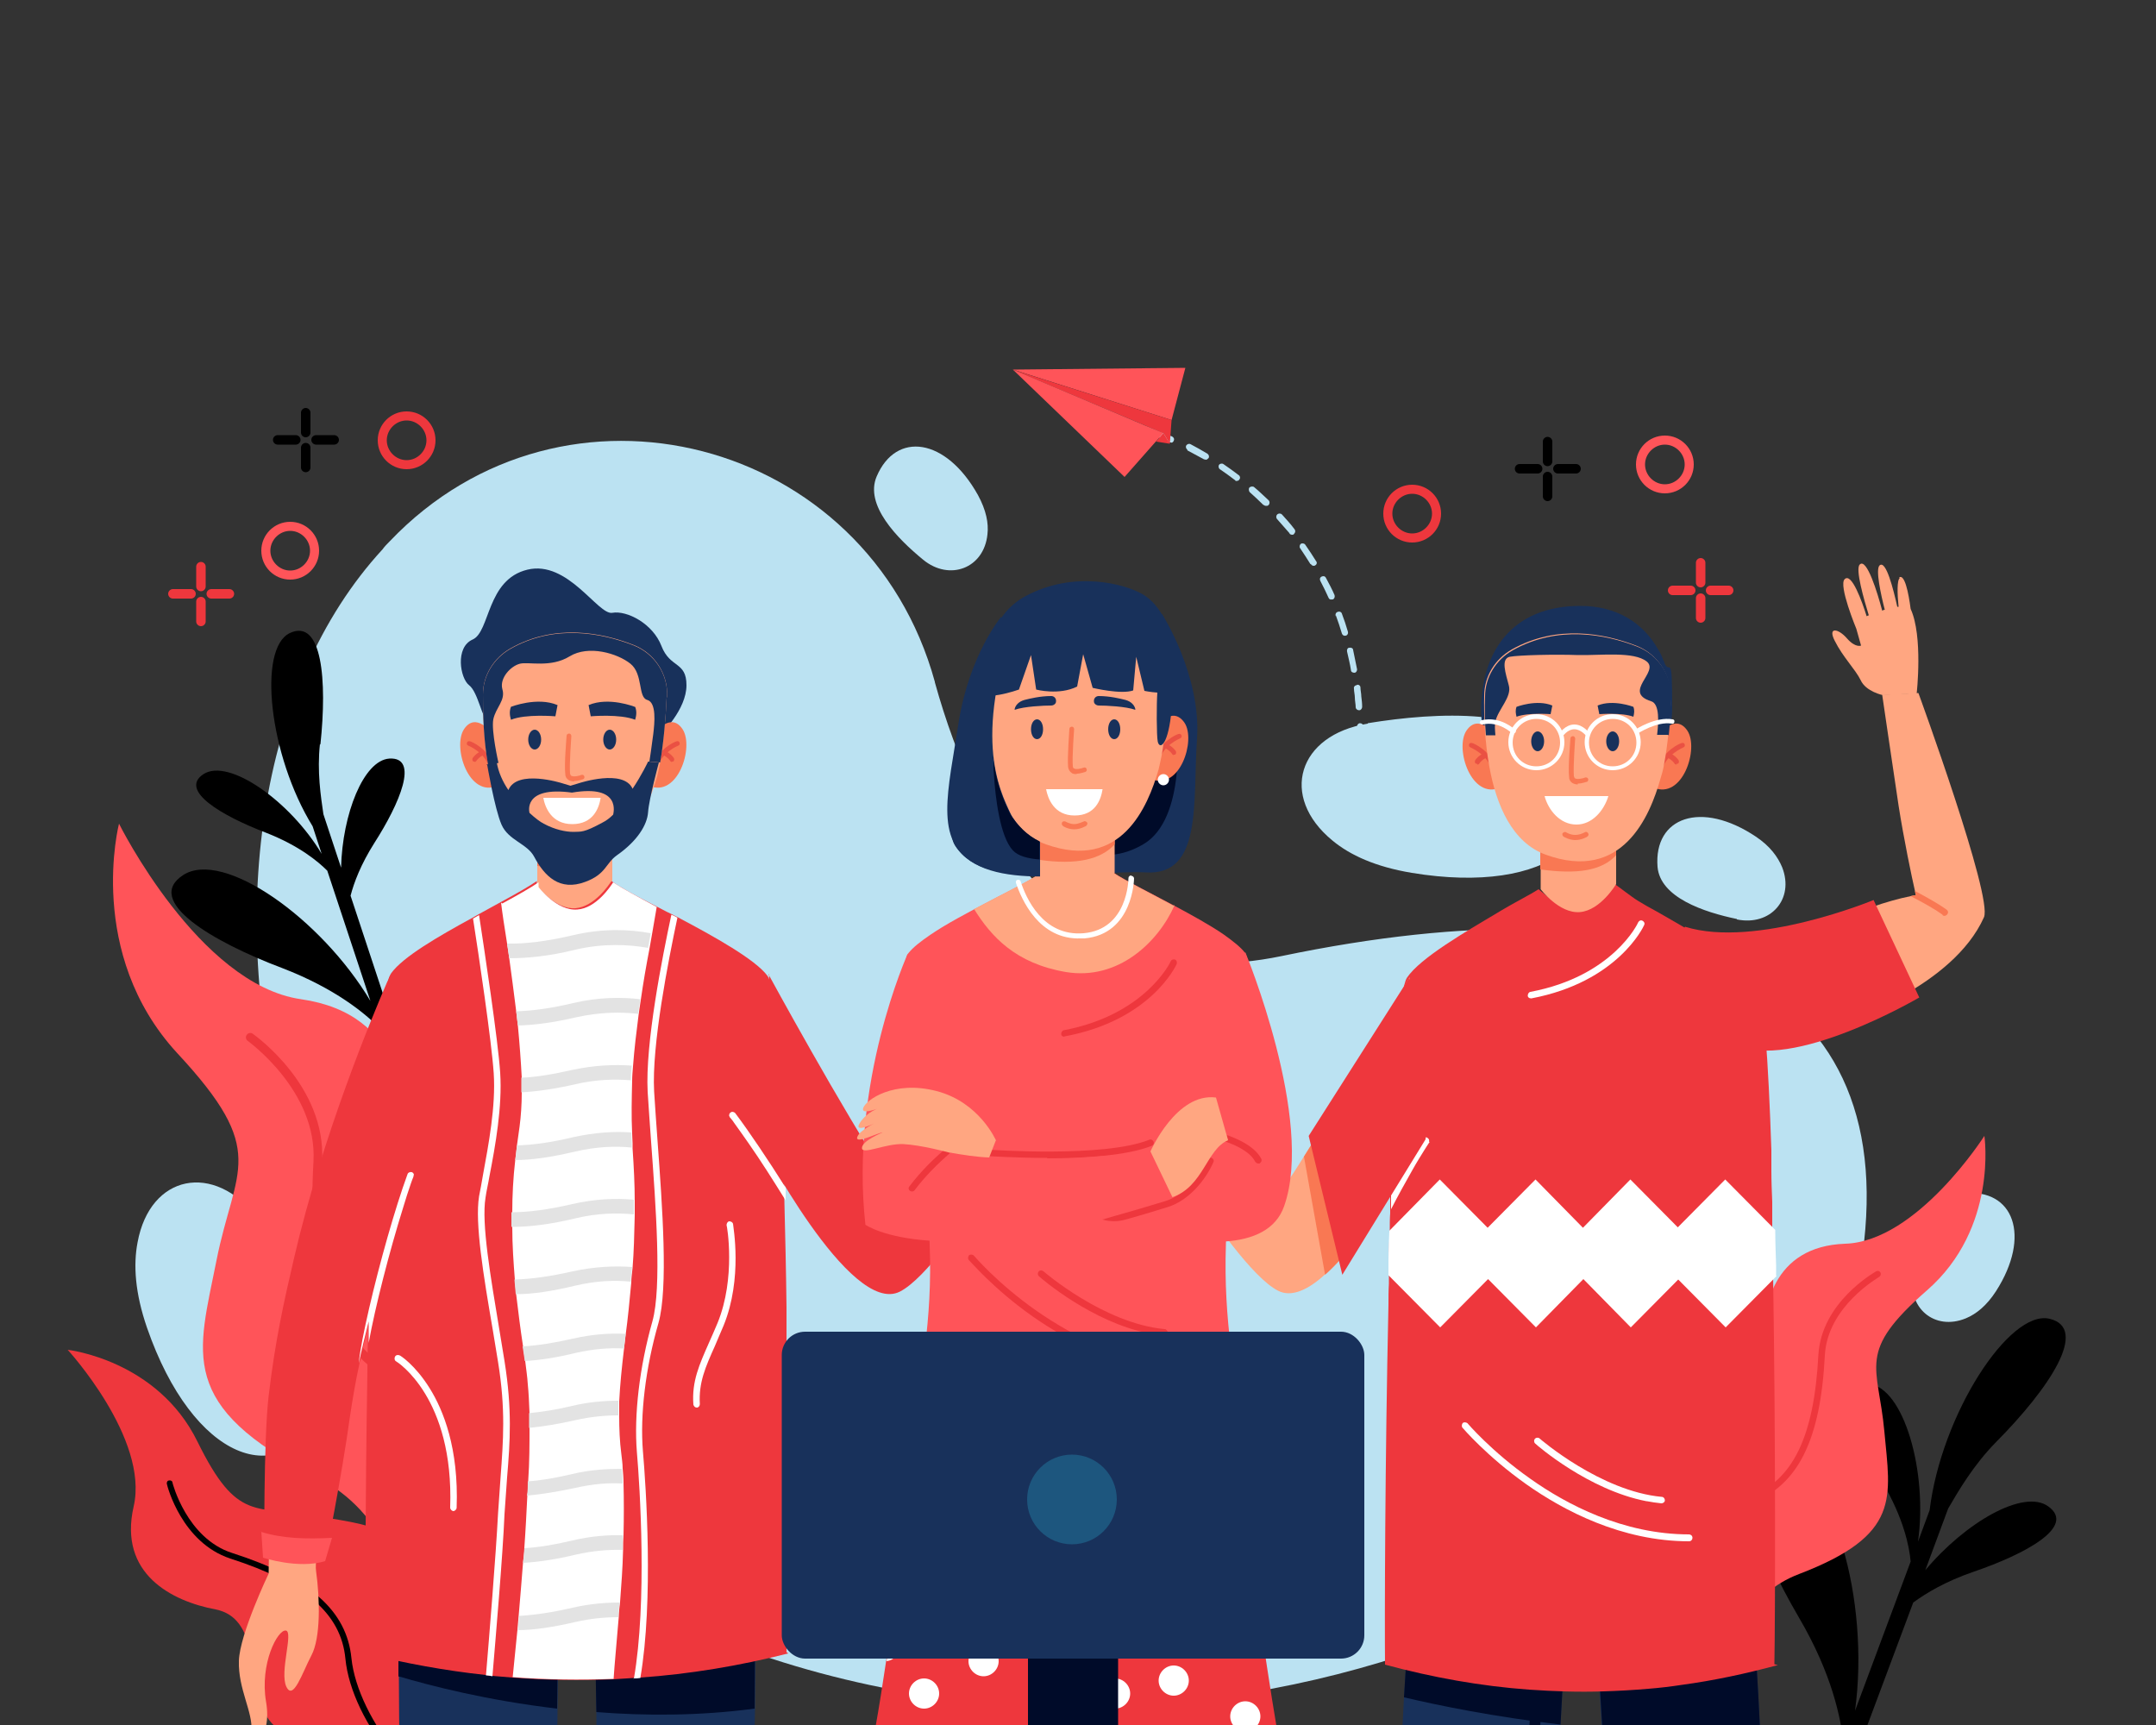 <?xml version="1.0" encoding="UTF-8"?>
<svg id="OBJECTS" xmlns="http://www.w3.org/2000/svg" version="1.1" viewBox="0 0 500 400">
  <rect x="0" y="0" width="500" height="400" fill="#333333" stroke="none"/>
  <defs>
    <style>
      .cls-1 {
        fill: #ffa681;
      }

      .cls-1, .cls-2, .cls-3, .cls-4, .cls-5, .cls-6, .cls-7, .cls-8, .cls-9, .cls-10, .cls-11, .cls-12, .cls-13 {
        stroke-width: 0px;
      }

      .cls-2 {
        fill: #fff;
      }

      .cls-3 {
        fill: #000b29;
      }

      .cls-4 {
        fill: #1d567e;
      }

      .cls-5 {
        fill: #ea5143;
      }

      .cls-6 {
        fill: #e3e3e3;
      }

      .cls-7 {
        fill: #ee373d;
      }

      .cls-8 {
        fill: #ff5459;
      }

      .cls-9 {
        fill: #fff;
      }

      .cls-10 {
        fill: #000000;
      }

      .cls-11 {
        fill: #f97853;
      }

      .cls-12 {
        fill: #18315b;
      }

      .cls-13 {
        fill: #bbe2f2;
      }
    </style>
  </defs>
  <g>
    <path class="cls-13" d="M216.8,158.1c-15.6-56.7-86-75-126.4-32.6-.6.6-1.2,1.2-1.7,1.9-57.9,62.9-30.5,217.9,90.2,257.2,120.7,39.3,246.3-32.5,253.4-96.6,7.1-64.1-48.7-84.3-135.1-66.3-48.8,10.1-70.6-28.2-80.4-63.5Z"/>
    <path class="cls-13" d="M317.2,167.8c-16.2,2.6-20.6,16.9-8.2,27.1,4.1,3.4,10,6.1,18.4,7.5,32,5.3,48.9-8.8,36.1-27.2-7.9-11.3-30.3-10.1-46.3-7.5Z"/>
    <path class="cls-13" d="M59.6,282.3c-10-12.9-24.8-10-27.7,5.8-1,5.2-.6,11.7,2.2,19.8,10.6,30.6,31.2,38.7,41.1,18.7,6.1-12.4-5.7-31.5-15.6-44.3Z"/>
    <path class="cls-13" d="M443.7,295.4c-1.5,7.8,4.9,13.3,12.2,10.3,2.4-1,4.8-2.9,7-6.3,8.2-12.8,4.1-23.8-7.4-22.7-7.1.7-10.4,10.9-11.8,18.6Z"/>
    <path class="cls-13" d="M402.8,213.2c7.8,1.6,13.4-4.7,10.5-12.1-1-2.4-2.8-4.9-6.1-7.1-12.7-8.5-23.7-4.5-22.8,7,.6,7.1,10.7,10.5,18.4,12.1Z"/>
    <path class="cls-13" d="M214.1,129.8c6.1,5,14.1,2,14.9-5.9.3-2.6-.3-5.6-2.2-9.1-7.4-13.3-19-14.9-23.5-4.3-2.8,6.6,4.7,14.3,10.8,19.3Z"/>
  </g>
  <g>
    <path class="cls-10" d="M462.9,334.4c12.3-12.4,21.7-26.4,12.4-28.6-9.3-2.2-25.1,22.2-27.8,44.4l-2.7,7.3c2.3-16.2-3.3-35.8-11.4-36.6-8.1-.8-3.2,12,3.2,22.9,4.9,8.3,6.2,14.9,6.5,18.3l-12.9,34.6c3.5-25.6-5.2-56.6-18.1-57.9-12.8-1.3-5,19,5.1,36.3,7.7,13.1,9.7,23.4,10.3,28.9l-2.6,6.9c1.1.6,2.3,1.3,3.4,1.9l15.4-41.2c3-2.2,7.5-4.9,13.9-7.1,12-4.1,24-10.5,17.4-15.2-5.7-4.1-19.2,3.7-28.5,14.8l5.3-14.3c2.4-4.1,5.8-10,11.1-15.4Z"/>
    <path class="cls-10" d="M74.3,172.7c1.6-15,.4-29.4-7.1-25.9-7.5,3.6-4.8,28.4,5.3,44.8l2.1,6.4c-7.2-12.1-21.5-22.3-27.4-18.5-5.8,3.8,4.3,9.7,14.5,13.6,7.7,3,12.1,6.7,14.2,8.8l10,30.2c-11.4-19.1-34.1-35.2-43.4-29.2-9.3,6,6.8,15.5,23,21.6,12.2,4.7,19.2,10.5,22.4,13.8l2,6c1.1-.2,2.2-.4,3.3-.6l-11.9-36c.8-3.1,2.4-7.3,5.5-12.2,5.9-9.2,10.5-20,3.5-19.6-6,.4-10.9,12.9-11.2,25.3l-4.1-12.4c-.6-4.1-1.5-9.9-.8-16.3Z"/>
    <g>
      <path class="cls-8" d="M379.7,375.6c.2.8.3,1.8.5,2.8h0c2.2,10.3,7.7,27.2,19.9,30.5,0,0-6.7-34.8,17.1-43.9,23.8-9.1,21.2-17.7,19.8-33.1s-6.6-18.3,9.9-32.7c16.5-14.4,13.3-35.8,13.3-35.8,0,0-15.6,24.5-32.3,25-16.7.6-19.6,14.8-18.9,25.4s-13.5,11.8-21.1,17.9-9.1,38.4-9.1,38.4c0,0,.2,2.1.8,5.3Z"/>
      <path class="cls-7" d="M379.7,375.6c.2.8.3,1.8.5,2.8,1.7-5.2,4.1-9.5,6.4-12.9,5.3-7.9,12.9-14.4,19.6-17,10.8-4.1,16-14.6,17-34.2.6-11.4,12.5-18.1,12.6-18.2.3-.2.5-.6.3-1-.2-.4-.6-.5-1-.3-.5.3-12.7,7.2-13.4,19.4-1,19-5.9,29.1-16.1,33-7.1,2.7-14.7,9.2-20.3,17.5-2,2.9-4.1,6.6-5.7,10.9Z"/>
    </g>
    <g>
      <path class="cls-7" d="M116.4,408.7h16.7c-9-1.5-31.4-11.1-33.4-30.4-2.5-24.4-11.2-24.1-25.9-26.7-14.7-2.6-18.7,1.6-28-17.3-9.3-19-30.1-21.3-30.1-21.3,0,0,18.9,20.6,15.3,36.3-3.6,15.7,8.9,22,19,23.9,10,2,7.6,15.5,11.5,24.1,1.7,4,8.9,8.1,16.1,11.3h38.8Z"/>
      <path class="cls-10" d="M80.1,384.6c.7,7.3,4.9,16,11.2,23.3.2.3.5.5.7.8h1.9c-.5-.6-1.1-1.1-1.5-1.7-6-6.9-10.2-15.6-10.9-22.5-1.1-11-9.6-18.6-27.7-24.4-10.5-3.4-13.8-16.2-13.8-16.3,0-.4-.5-.6-.8-.5-.4,0-.6.5-.5.8.1.6,3.5,13.6,14.7,17.3,17.4,5.6,25.7,12.8,26.7,23.2Z"/>
    </g>
    <g>
      <path class="cls-8" d="M125.4,363.4c-.4,1.2-.8,2.5-1.2,3.8h0c-4.8,14.4-14.5,38.6-32.5,41.5,0,0,14.3-49.6-18.3-66.2-32.5-16.6-27.5-28.5-23.2-50.2,4.3-21.7,12.3-25.1-9.1-48.1-21.3-23.1-13.5-53.2-13.5-53.2,0,0,18.5,37.3,42.2,40.7s25.7,24.1,23.1,39.1c-2.6,15,17.4,18.9,27.4,28.8,10,9.9,7.1,56.2,7.1,56.2,0,0-.6,3-2,7.5Z"/>
      <path class="cls-7" d="M125.4,363.4c-.4,1.2-.8,2.5-1.2,3.8-1.6-7.7-4.4-14.2-7.1-19.3-6.4-12.1-16.1-22.5-25.4-27.2-14.7-7.4-20.6-23.3-19-51.4.9-16.3-15.1-27.8-15.2-27.9-.5-.3-.6-1-.3-1.4.3-.5,1-.6,1.4-.3.7.5,17.1,12.2,16.1,29.7-1.5,27.2,4,42.5,17.9,49.5,9.8,4.9,19.6,15.4,26.3,28.1,2.4,4.5,4.8,10,6.5,16.5Z"/>
    </g>
  </g>
  <g>
    <g>
      <path class="cls-12" d="M138.3,397c0,3.8.1,7.7.2,11.7h36.4c0-4.3.1-8.5.2-12.4.1-10.6.1-19.3.1-24.7,0-3.8,0-6,0-6l-37.1-.4s0,3.2,0,8.4c0,5.8,0,14.2.2,23.4Z"/>
      <path class="cls-3" d="M138.1,373.6c0,5.8,0,14.2.2,23.4,11.4.9,23.9.9,36.7-.8.1-10.6.1-19.3.1-24.7l-37.1,2Z"/>
    </g>
    <g>
      <path class="cls-12" d="M92.5,388.7c0,5.9.1,12.7.2,20h36.4c0-4.3.2-8.5.2-12.5.1-8.7.2-16.5.2-22.1,0-5.5,0-8.9,0-8.9l-37.1.4s0,3.9,0,10.6c0,3.5,0,7.7,0,12.6Z"/>
      <path class="cls-3" d="M92.4,376.1c0,3.5,0,7.7,0,12.6,7.4,2.2,20.6,5.6,36.8,7.5.1-8.7.2-16.5.2-22.1l-37.1,2Z"/>
    </g>
    <g>
      <path class="cls-12" d="M153.4,170.1s5.8-5.6,5.8-11.2c0-5.6-3.8-3.9-5.8-9.1s-8-8.3-11.4-7.7c-3.3.6-10.3-12.3-19.7-10-9.5,2.3-8.6,14.4-12.7,16.2-4.1,1.8-2.9,9-.8,10.6,2.1,1.6,3.1,8.2,4.3,8.1,1.2-.1,40.3,3.1,40.3,3.1Z"/>
      <g>
        <path class="cls-11" d="M114,169.9s-3.7-4.9-6.4-.8c-2.7,4.1,1.1,16,7.8,13.1l-1.4-12.2Z"/>
        <path class="cls-5" d="M114,178.5c-.2,0-.5-.2-.5-.4-1-3.7-4.9-5.2-4.9-5.2-.3-.1-.4-.4-.3-.7.1-.3.4-.4.7-.3.2,0,4.4,1.7,5.6,6,0,.3,0,.6-.4.7,0,0-.1,0-.2,0Z"/>
        <path class="cls-5" d="M110.1,176.6c-.1,0-.2,0-.3,0-.3-.2-.3-.5-.2-.8,0,0,.7-1.1,2.1-1.7.3-.1.6,0,.7.3.1.3,0,.6-.3.7-1.1.5-1.6,1.3-1.6,1.3-.1.2-.3.3-.5.3Z"/>
      </g>
      <g>
        <path class="cls-11" d="M151.9,169.9s3.7-4.9,6.4-.8c2.7,4.1-1.1,16-7.8,13.1l1.4-12.2Z"/>
        <path class="cls-5" d="M151.9,178.5c.2,0,.5-.2.5-.4,1-3.7,4.9-5.2,4.9-5.2.3-.1.4-.4.3-.7-.1-.3-.4-.4-.7-.3-.2,0-4.4,1.7-5.6,6,0,.3,0,.6.4.7,0,0,.1,0,.2,0Z"/>
        <path class="cls-5" d="M155.8,176.6c.1,0,.2,0,.3,0,.3-.2.3-.5.2-.8,0,0-.7-1.1-2.1-1.7-.3-.1-.6,0-.7.3-.1.3,0,.6.3.7,1.1.5,1.6,1.3,1.6,1.3.1.2.3.3.5.3Z"/>
      </g>
      <path class="cls-1" d="M142,192.3v11.9s-3.5,6.1-8.3,6.5c-4.8.4-9.1-5.2-9.1-5.2v-12.3l17.4-.8Z"/>
      <path class="cls-11" d="M142,192.3v5.3c-3.2,3.6-8.9,4.5-17.4,3.2v-7.7l17.4-.8Z"/>
      <path class="cls-1" d="M154.6,161.8c-.2,4.6-.7,10.4-1.5,15-.2,1.2-.5,2.2-.7,3.2-2.5,8.8-8.8,23.8-26.3,17.5-7.7-2.8-11.3-11.4-12.9-20.2-1.1-6-1.2-12-1.2-16.3,0-4.4,2.5-8.4,6.3-10.6,10.3-5.9,21.3-3.7,28.5-.9,5,1.9,8.2,6.8,7.9,12.1Z"/>
      <path class="cls-12" d="M113,177.4s1.7,10.1,3.3,13.8c1.6,3.7,6,4.4,7.6,7.5,2.4,4.5,5.9,8,11.8,5.8,4.9-1.8,4.7-4.3,7.4-6.2,4.7-3.3,7-7,7.2-10,.2-3,2.5-11.5,2.5-11.5l-2.5-.2s-1.4,3-3.6,6.3c-2.1-4.7-12.4-1.3-12.4-1.3l-2,.6-2-.6s-10.4-3.3-12.4,1.6c-1.3-1.9-2.3-4.1-2.7-6.4l-2.4.5ZM132.6,183.8c11.7-2,9.6,4.9,9.6,5.1h0c-.8.8-1.6,1.4-2.4,1.8-4.6,2.5-5,2.1-6.8,2.2-1.8,0-4.3-.5-6.9-1.9-.8-.4-2-1.3-3.3-2.5,0,0-1.8-6.3,9.9-4.7Z"/>
      <path class="cls-12" d="M125.5,171.5c0,1.3-.7,2.3-1.5,2.3s-1.5-1-1.5-2.3.7-2.3,1.5-2.3,1.5,1,1.5,2.3Z"/>
      <path class="cls-12" d="M142.9,171.5c0,1.3-.7,2.3-1.5,2.3s-1.5-1-1.5-2.3.7-2.3,1.5-2.3,1.5,1,1.5,2.3Z"/>
      <path class="cls-12" d="M147.2,163.9s-6-2.4-10.7-.4l.5,2.6s6.8-.6,10.3.8c.3-1,.4-2,0-3Z"/>
      <path class="cls-12" d="M118.5,163.9s6.1-2.4,10.8-.4l-.5,2.6s-6.9-.6-10.3.8c-.3-1-.4-2,0-3Z"/>
      <path class="cls-11" d="M133.2,181.1c1,0,1.9-.4,2-.4.3-.1.4-.4.3-.7-.1-.3-.4-.4-.7-.3-.5.2-1.7.5-2.3.2-.1,0-.2-.2-.3-.5-.2-2,.3-8.6.3-8.7,0-.3-.2-.6-.5-.6-.3,0-.6.2-.6.5,0,.3-.6,6.8-.3,8.9,0,.8.5,1.2.8,1.4.4.2.8.3,1.2.3Z"/>
      <path class="cls-9" d="M126,185c.4,2.2,1.9,6.1,6.7,6.1s6.2-3.6,6.6-6.1h-13.3Z"/>
      <path class="cls-12" d="M154.6,161.8c-.2,4.6-.7,10.4-1.5,15l-2.5-.2s.6-3.9.9-6.4c.3-2.5.8-7.3-1.4-7.9-2.2-.6-.9-6-3.9-8.4-3-2.4-9.7-4.4-14.1-1.7-4.4,2.7-9.5,1.2-11.5,1.7-2.1.5-4.8,3.3-4.1,5.9.8,2.6-1.5,4.2-2.1,7-.5,2.7,1.2,10.1,1.2,10.1l-2.4.5c-1.1-6-1.2-12-1.2-16.3,0-4.4,2.5-8.4,6.3-10.6,10.3-5.9,21.3-3.7,28.5-.9,5,1.9,8.2,6.8,7.9,12.1Z"/>
    </g>
    <g>
      <path class="cls-7" d="M182.8,383.4c-11.4,2.9-22.9,4.8-34.3,5.6-.5,0-1,0-1.6.1-1.6.1-3.1.2-4.7.3-7.8.3-15.6.2-23.4-.4-1.6-.1-3.1-.3-4.7-.4-.5,0-1-.1-1.5-.2-9.3-1-18.6-2.7-27.9-5,0-8.6,0-35.7.5-65,0-3.5.1-7.1.2-10.7.8-38.7,2.4-78,5.3-82,2.7-3.8,11-8.6,18.9-12.9.5-.3.9-.5,1.4-.8,1.8-1,3.5-1.9,5.1-2.8,3.5-1.9,6.5-3.6,8.4-4.9v1.1s4.3,5.6,9,5.2c4.4-.4,7.7-5.4,8.3-6.3,2.1,1.5,5.8,3.5,10.1,5.7,1.2.6,2.4,1.3,3.7,1.9.5.2.9.5,1.4.7,8.7,4.6,18.2,9.9,21,13.7.2.3.4.8.6,1.4,1.7,5.7,2.7,24.5,3.3,47.2,0,0,0,.2,0,.2,0,.9,0,1.8,0,2.8,0,.1,0,.2,0,.4.2,8,.4,16.4.5,24.8,0,.7,0,1.3,0,2,0,.3,0,.7,0,1,0,1.7,0,3.3,0,5,0,1.2,0,2.4,0,3.7.3,30.5.2,59.3,0,68.3Z"/>
      <path class="cls-2" d="M182.1,278.2c-2.8-4.5-5.7-9.1-8.5-13.1,0,0,0,0,0,0-1.2-1.7-2.3-3.3-3.4-4.8,0,0,0,0,0,0-.3-.5-.7-.9-1-1.3,0,0,0-.2-.1-.2h0c0-.3,0-.6.3-.8.3-.3.8-.2,1.1.1,3.3,4.4,7.6,10.8,11.7,17.3,0,0,0,.2,0,.2,0,.9,0,1.8,0,2.8Z"/>
      <path class="cls-7" d="M178.2,225.9s17.2,31.6,27.8,47.6c0,0,6-5.5,13.8-12.8,8.4-8,20-21.3,20-21.3l6.4,7.6s-25.9,46.6-37.5,52.5c-11.6,5.9-33-35.6-33-35.6l2.7-37.9Z"/>
      <path class="cls-2" d="M105.2,350.4s0,0,0,0c-.4,0-.8-.4-.8-.8.9-25.5-12.3-33.8-12.5-33.9-.4-.2-.5-.7-.3-1.1.2-.4.7-.5,1.1-.3.1,0,3.6,2.2,7,7.7,3.1,5,6.7,13.8,6.2,27.6,0,.4-.4.8-.8.8Z"/>
      <path class="cls-2" d="M161.6,326.4c-.4,0-.7-.3-.8-.7-.4-5.4,1.4-9.3,3.6-14.3.7-1.5,1.3-3,2-4.6,4.3-10.5,2.2-22.6,2.1-22.7,0-.4.2-.8.6-.9.4,0,.8.2.9.6,0,.5,2.3,12.6-2.2,23.6-.7,1.7-1.4,3.2-2,4.7-2.2,4.9-3.8,8.5-3.5,13.5,0,.4-.3.8-.7.8,0,0,0,0,0,0Z"/>
      <g>
        <path class="cls-9" d="M116.2,209.3c.3,2.5.8,5.8,1.4,9.5.2,1.1.3,2.2.5,3.4.5,3.8,1.1,8,1.6,12.2.1,1.1.3,2.3.4,3.4.4,4.2.7,8.3.9,12.1,0,1.2,0,2.3,0,3.4,0,2.9-.2,5.6-.5,7.9-.2,1.5-.4,2.9-.6,4.3-.1,1.2-.3,2.3-.4,3.4-.5,4.3-.7,8.4-.7,12.2,0,1.2,0,2.3,0,3.4,0,4.3.3,8.4.6,12.2.1,1.1.2,2.3.3,3.4.5,4.2,1,8.2,1.6,12.1.2,1.1.3,2.3.5,3.4.2,1.8.5,3.6.6,5.4.2,1.9.3,4.2.4,6.7,0,1.1,0,2.2,0,3.4,0,3.7,0,7.9-.3,12.2,0,1.1,0,2.3-.2,3.4-.2,4-.4,8.1-.7,12.2,0,1.1-.2,2.3-.3,3.4-.3,4.2-.7,8.4-1,12.2-.1,1.2-.2,2.3-.3,3.4-.4,4.2-.8,8-1.1,11,7.8.6,15.6.7,23.4.4.2-3.2.7-8.3,1.2-14.4,0-1.1.2-2.3.3-3.4.3-3.9.6-8,.7-12.1,0-1.1,0-2.3.1-3.4.1-4.2.1-8.3,0-12.1,0-1.2-.1-2.3-.2-3.4,0-1.1-.2-2.3-.3-3.3-.4-3-.5-6-.5-8.8,0-1.1,0-2.3,0-3.4.2-4,.6-7.9,1.1-12.1.1-1.1.3-2.3.4-3.4.5-3.7.9-7.7,1.3-12.1,0-1.1.2-2.3.3-3.4.3-3.7.4-7.7.5-12.1,0-1.1,0-2.3,0-3.4,0-3.8-.2-7.8-.5-12.2,0-.4,0-.8,0-1.2,0-.8-.1-1.5-.1-2.3-.2-4-.1-8.1,0-12.1,0-1.1.1-2.3.2-3.4.3-4.1.8-8.1,1.3-12,.2-1.2.3-2.3.5-3.4.6-4.2,1.3-8.2,2-11.8.2-1.2.4-2.3.6-3.4.4-2.4.8-4.6,1.1-6.4-4.3-2.3-8-4.3-10.1-5.7-.6.9-3.9,6-8.3,6.3-4.8.4-9-5.2-9-5.2v-1.1c-1.9,1.3-4.9,3-8.4,4.9Z"/>
        <g>
          <path class="cls-6" d="M117.6,218.8c.2,1.1.3,2.2.5,3.4,4.3,0,9.4-.5,15.4-2,6.5-1.5,12.3-1.2,16.8-.4.2-1.2.4-2.3.6-3.4-4.9-.9-11.1-1.2-18.2.5-6,1.4-11,2-15.2,1.9Z"/>
          <path class="cls-6" d="M119.7,234.4c.1,1.1.3,2.3.4,3.4,3.9-.1,8.3-.7,13.5-1.9,5.4-1.2,10.3-1.3,14.4-.8.2-1.2.3-2.3.5-3.4-4.4-.5-9.7-.5-15.6.9-5,1.2-9.4,1.8-13.1,1.9Z"/>
          <path class="cls-6" d="M120.9,249.9c0,1.2,0,2.3,0,3.4,3.6-.2,7.8-.8,12.6-1.9,4.7-1.1,9.1-1.2,12.8-.9,0-1.1.1-2.3.2-3.4-4-.3-8.7-.1-13.8,1-4.5,1-8.4,1.7-11.9,1.8Z"/>
          <path class="cls-6" d="M119.4,269c4,0,8.6-.7,14.1-2,4.8-1.1,9.2-1.3,13-.9,0-.4,0-.8,0-1.2,0-.8-.1-1.5-.1-2.3-4-.3-8.5,0-13.5,1.1-5,1.2-9.3,1.8-13,1.9-.1,1.2-.3,2.3-.4,3.4Z"/>
          <path class="cls-6" d="M118.6,284.5c4.2,0,9.1-.6,14.9-2,5-1.2,9.6-1.3,13.5-.9,0-1.1,0-2.3,0-3.4-4.1-.4-9-.2-14.3,1-5.5,1.3-10.2,1.9-14.1,1.9,0,1.2,0,2.3,0,3.4Z"/>
          <path class="cls-6" d="M119.3,296.7c.1,1.1.2,2.3.3,3.4,4,0,8.5-.7,13.9-2,4.7-1.1,9-1.3,12.8-.9,0-1.1.2-2.3.3-3.4-4-.3-8.7-.1-13.8,1-5.2,1.2-9.7,1.8-13.5,1.9Z"/>
          <path class="cls-6" d="M121.2,312.2c.2,1.1.3,2.3.5,3.4,3.5-.2,7.4-.8,11.9-1.9,4-.9,7.7-1.2,11.1-1,.1-1.1.3-2.3.4-3.4-3.7-.2-7.8.1-12.2,1.1-4.4,1-8.2,1.6-11.6,1.8Z"/>
          <path class="cls-6" d="M122.7,327.7c0,1.1,0,2.2,0,3.4,3.2-.3,6.8-.9,10.8-1.8,3.5-.8,6.9-1.1,9.9-1.1,0-1.1,0-2.3,0-3.4-3.3,0-6.9.3-10.7,1.2-3.7.9-7.1,1.4-10.1,1.7Z"/>
          <path class="cls-6" d="M122.3,346.8c3.3-.3,7-.9,11.2-1.8,4-.9,7.6-1.2,10.9-1,0-1.2-.1-2.3-.2-3.4-3.5,0-7.3.2-11.5,1.2-3.8.9-7.2,1.5-10.3,1.7,0,1.1,0,2.3-.2,3.4Z"/>
          <path class="cls-6" d="M121.3,362.4c3.6-.2,7.6-.8,12.2-1.9,3.9-.9,7.6-1.2,10.9-1.1,0-1.1,0-2.3.1-3.4-3.5-.1-7.5.2-11.7,1.2-4.2,1-7.9,1.6-11.2,1.8,0,1.1-.2,2.3-.3,3.4Z"/>
          <path class="cls-6" d="M120,378c3.9,0,8.3-.7,13.5-1.9,3.5-.8,6.8-1.1,9.9-1.1,0-1.1.2-2.3.3-3.4-3.3,0-7,.3-10.9,1.2-4.7,1.1-8.9,1.7-12.4,1.9-.1,1.2-.2,2.3-.3,3.4Z"/>
        </g>
      </g>
      <g>
        <path class="cls-2" d="M146.9,389.2c.5,0,1,0,1.6-.1,3.1-18,1.3-44.5.6-52.6-.7-8.4.6-19.3,3.6-29.7,2.3-8.1.9-27-.2-42.1-.3-4.2-.6-8.3-.8-11.6-.6-10.7,3.3-30.4,5.4-40.3-.5-.3-.9-.5-1.4-.7-2.1,9.8-6.1,29.9-5.5,41.1.2,3.3.5,7.3.8,11.6,1.1,15,2.5,33.7.3,41.6-3,10.6-4.3,21.7-3.6,30.3.7,8.1,2.4,34.8-.7,52.6Z"/>
        <path class="cls-2" d="M115.5,315.8c1.8,11.1,1.2,18.3.6,26.6-.2,2.7-.4,5.5-.6,8.6-.5,9.7-2.1,29.1-2.8,37.5.5,0,1,.1,1.5.2.7-8.4,2.4-27.9,2.8-37.6.2-3.1.4-5.8.6-8.5.7-8.4,1.2-15.7-.6-27-.4-2.4-.8-4.9-1.2-7.3-2-12.1-4.2-24.6-3.2-30.6.2-1.5.6-3.1.9-4.9,1.4-7.2,3-16.2,2.5-24-.5-7.7-3.7-28.7-4.9-36.6-.5.3-.9.5-1.4.8,1.3,8.3,4.3,28.4,4.8,35.9.5,7.6-1.2,16.5-2.5,23.6-.3,1.8-.6,3.4-.9,4.9-1,6.2,1,18.3,3.2,31.1.4,2.4.8,4.9,1.2,7.3Z"/>
      </g>
    </g>
    <g>
      <path class="cls-1" d="M85.7,238.6s-15.4,51.5-19.3,69.8c-3.8,18.3-4.1,56.5-4.1,56.5,0,0-6.7,14-6.9,20.2-.2,6.6,3.3,11.9,2.9,16.3-.4,4.3,4.9,2,3.4-6.8s2.7-16.8,4.6-16.5c1.8.3-1.5,9.6.1,13,1.6,3.4,3.7-3.2,5.8-7.2,2.2-4.1,2-13.1,1.1-19.6-1-6.4,10.7-45.5,10.7-56.8l14.8-49.9s-4.9-20.8-13.1-19Z"/>
      <path class="cls-7" d="M100.7,256.4c-.5,3.3-2.4,9-4.7,16.1h0c-.2.6-.4,1.2-.6,1.8,0,0,0,0,0,0-.6,1.8-1.2,3.6-1.8,5.6,0,0,0,0,0,0-2.6,7.9-5.5,17-7.9,26.4-.8,3.2-1.6,6.4-2.3,9.7-.9,4.1-1.6,8.2-2.2,12.2-2,14.5-5.7,32.8-5.7,32.8-5.5,2.3-14.2-.7-14.2-.7,0,0-.2-26.4,1-36.6,1.5-12.7,3.5-21.7,5.9-32,6.6-28.5,18.3-56.4,21.5-63.8.3-.6.5-1,.6-1.4h2.8c5.4,3.4,9.3,20.9,7.9,29.8Z"/>
      <path class="cls-8" d="M60.6,355.1l.4,6.1s8.2,2.7,14.4.8l1.6-5.4c-5.9.3-11.4.2-16.5-1.4Z"/>
      <path class="cls-2" d="M95.9,272.5h0c0,0,0,.2,0,.3-.2.5-.4,1-.6,1.6,0,0,0,0,0,0-.6,1.7-1.2,3.6-1.8,5.6,0,0,0,0,0,0-3.2,10.2-6.5,23.1-8,31.4,0-1.7,0-3.3,0-5-.8,3.2-1.6,6.4-2.3,9.7.3-3,1.2-7.5,2.4-12.7,2.4-10.4,6-23.2,8.9-31.1.1-.4.6-.6,1-.5.3.1.5.4.5.7Z"/>
    </g>
  </g>
  <g>
    <g>
      <path class="cls-12" d="M372.1,408.7h36.5c-.1-2.5-.2-5-.4-7.2-.6-12.5-1.2-21-1.2-21l-29.7,1.3h-2.5c0,.1-4.4.3-4.4.3,0,0,.4,7.6,1.1,18.7.1,2.5.3,5.1.5,7.9Z"/>
      <path class="cls-3" d="M374.9,381.9l-4.4.2s.4,7.6,1.1,18.7c11.4.9,23.8,1.3,36.6.6-.6-12.5-1.2-21-1.2-21l-29.7,1.3h-2.5Z"/>
      <path class="cls-3" d="M378.9,408.7c-.7-11.6-1.2-21.4-1.5-26.9h-2.5c.3,5.6.8,15.4,1.5,26.9h2.5Z"/>
    </g>
    <g>
      <path class="cls-12" d="M361.4,408.7c.2-3.1.4-6.1.5-8.8.6-10.6,1-17.8,1-17.8l-4.7-.2h-2.5c0-.1-29.3-1.4-29.3-1.4,0,0-.3,5.1-.8,13.1-.2,4.3-.5,9.4-.8,15.1h36.5Z"/>
      <path class="cls-3" d="M325.7,393.6c8,1.9,20.8,4.5,36.2,6.3.6-10.6,1-17.8,1-17.8l-4.7-.2h-2.5c0-.1-29.3-1.4-29.3-1.4,0,0-.3,5.1-.8,13.1Z"/>
      <path class="cls-3" d="M356.7,408.7c.7-11.5,1.2-21.4,1.5-26.8h-2.5c-.3,5.4-.8,15.2-1.5,26.8h2.5Z"/>
    </g>
    <g>
      <path class="cls-7" d="M412.3,386.1c-7.4,2-14.9,3.6-22.3,4.6-2.6.4-5.2.7-7.7.9-3.5.3-7,.5-10.4.6-5.8.2-11.5,0-17.3-.4-11.1-.8-22.3-2.8-33.4-5.8-.1-10.4,0-47.6.8-83.5,0-1.6,0-3.2.1-4.8,0-.3,0-.7,0-1,0-.4,0-.7,0-1.1,0-1.1,0-2.3,0-3.4,0-2.3.1-4.6.2-6.9,0-1.4,0-2.7.1-4,0-.3,0-.6,0-.8,0-.9,0-1.8,0-2.6h0c0-.3,0-.5,0-.8,0-.8,0-1.6,0-2.4,0-.7,0-1.3,0-2,.9-24.2,2.1-43.3,3.9-46,3.1-4.6,13.5-10.6,21.9-15.6,3-1.8,6.6-3.6,8.6-4.9,3,2.4,5.1,4.6,9.5,4.4,4.9-.2,6.2-3.1,8-5.7,1.1.7,4.1,3.1,5.6,4,1.3.8,2.7,1.6,4.2,2.4,2.3,1.3,4.7,2.7,7.1,4.1,3.5,2.1,7,4.2,9.9,6.3,2.9,2.1,5.2,4,6.3,5.7,1.6,2.5,2.7,18.4,3.4,39.3,0,.7,0,1.5,0,2.2,0,0,0,.2,0,.3,0,.8,0,1.5,0,2.3,0,2.4.1,4.8.2,7.2,0,.5,0,1,0,1.6,0,.4,0,.8,0,1.2,0,1,0,2,0,3,0,.2,0,.4,0,.6,0,2.7.1,5.4.2,8.2,0,.8,0,1.6,0,2.4.6,37.7.5,79.1.3,90.2Z"/>
      <path class="cls-2" d="M412,295.9l-11.8,11.9-11-11.1-11,11.1-11-11.2-11,11.2-11.1-11.2-11.1,11.2-12-12.1c0-1.1,0-2.3,0-3.4,0-2.3.1-4.6.2-6.9l11.7-11.9,11.1,11.2,11.1-11.2,11,11.2,11-11.2,11,11.1,11-11.1,11.6,11.7c0,2.7.1,5.4.2,8.2,0,.8,0,1.6,0,2.4Z"/>
      <path class="cls-2" d="M391.7,357.4h0c-15.7,0-29.2-7.2-37.7-13.2-9.2-6.5-14.8-13.1-14.8-13.1-.3-.3-.2-.8,0-1.1.3-.3.8-.2,1.1,0,0,0,5.5,6.5,14.6,12.9,8.3,5.9,21.5,12.9,36.8,12.9.4,0,.8.3.8.8,0,.4-.3.8-.8.8Z"/>
      <path class="cls-2" d="M381.8,348.1c-13.4-2.6-25.3-12.9-25.8-13.4-.3-.3-.3-.8,0-1.1.3-.3.8-.3,1.1,0,.1.1,14.1,12.2,28.3,13.5.4,0,.7.4.7.8,0,.4-.4.7-.8.7-1.1-.1-2.3-.3-3.4-.5Z"/>
      <path class="cls-2" d="M355,231.5c-.4,0-.7-.3-.7-.6,0-.4.2-.8.6-.9,19.2-3.6,25-16,25-16.1.2-.4.6-.6,1-.4.4.2.6.6.4,1-.2.5-6.2,13.2-26.1,17,0,0,0,0-.1,0Z"/>
      <path class="cls-2" d="M331.5,264.8h0c0,0,0,.2-.1.2-.3.5-.6.9-.9,1.4,0,0,0,0,0,0-1,1.6-2,3.2-3,5,0,0,0,0,0,0-1.6,2.8-3.3,5.9-4.9,9,0-.9,0-1.8,0-2.6h0c0-.3,0-.5,0-.8,2.6-4.9,5.3-9.5,7.5-12.9.2-.4.7-.5,1-.2.3.2.4.5.3.8Z"/>
    </g>
    <g>
      <path class="cls-1" d="M428.3,236.7s24.6-7.9,31.8-24c2.1-4.7-15.2-52-15.2-52l-8.4.4s2.4,16.4,3.8,25.7c1.2,7.7,3.1,16.8,3.8,19.8.1.7.2,1,.2,1-.4,0-.8.1-1.2.2-11.5,2.3-26.1,9.8-26.1,9.8l11.3,19Z"/>
      <path class="cls-11" d="M450.5,212.2c.3.3.8.2,1.1-.2.3-.4.2-.8-.2-1.1-1.8-1.3-4.5-2.8-7.3-4.3.1.7.2,1,.2,1-.4,0-.8.1-1.2.2,2.9,1.5,5.6,3,7.4,4.3Z"/>
      <path class="cls-7" d="M390.7,215s-7.4,17.4,11.5,27.1c13.1,6.7,42.9-10.8,42.9-10.8l-10.6-22.6s-27.3,11.3-43.7,6.2Z"/>
      <path class="cls-1" d="M440.6,134c-.7.5-.6,3.7-.3,6.7-.1,0-.2,0-.3,0-.9-4-2.6-10.9-4.1-9.6-1,.9.3,6.8,1.2,10.3-.2,0-.4.1-.6.2-1.1-4.2-3.6-12.3-5.2-10.7-1.1,1,1,8.2,2.1,11.8-.2,0-.3.1-.5.2-1.1-3.5-3.5-10.2-5.1-8.6-1.5,1.4,2.7,11.5,2.7,11.5h0l1.1,3.9s-1.3.6-3.3-1.7c-2-2.3-4.5-2.7-2.8.6,1.9,3.8,4.7,6.5,6,9.1,1.2,2.7,5.2,3.5,5.2,3.5l7.8-.4s1.5-13.3-1.4-19.6h0c-.5-3.8-1.4-8.2-2.7-7.3Z"/>
    </g>
    <g>
      <path class="cls-12" d="M343.5,164.6c0,13.4,8.2,22.6,21.6,22.6s22.7-9.9,22.7-23.3-.6-7.1-1.8-10.2c0-.2-.1-.4-.2-.5-.1-.3-.3-.7-.4-1-.2-.5-.5-1-.8-1.5-3.5-6.3-9.7-10.2-18.1-10.2-16,0-23,10.8-23,24.2Z"/>
      <g>
        <path class="cls-11" d="M346.6,170.3s-3.7-5-6.5-.9c-2.8,4.1,1.1,16.2,7.9,13.2l-1.4-12.4Z"/>
        <path class="cls-5" d="M346.5,179c-.2,0-.5-.2-.5-.4-1-3.7-4.9-5.2-5-5.3-.3-.1-.4-.4-.3-.7.1-.3.4-.4.7-.3.2,0,4.4,1.7,5.6,6,0,.3,0,.6-.4.7,0,0-.1,0-.2,0Z"/>
        <path class="cls-5" d="M342.6,177.1c-.1,0-.2,0-.3,0-.3-.2-.3-.5-.2-.8,0,0,.7-1.1,2.1-1.7.3-.1.6,0,.8.3.1.3,0,.6-.3.8-1.1.5-1.6,1.3-1.6,1.3-.1.2-.3.3-.5.3Z"/>
      </g>
      <g>
        <path class="cls-11" d="M384.8,170.3s3.7-5,6.5-.9c2.8,4.1-1.1,16.2-7.9,13.2l1.4-12.4Z"/>
        <path class="cls-5" d="M384.9,179c.2,0,.5-.2.5-.4,1-3.7,4.9-5.2,5-5.3.3-.1.4-.4.3-.7-.1-.3-.4-.4-.7-.3-.2,0-4.4,1.7-5.6,6,0,.3,0,.6.4.7,0,0,.1,0,.2,0Z"/>
        <path class="cls-5" d="M388.8,177.1c.1,0,.2,0,.3,0,.3-.2.3-.5.2-.8,0,0-.7-1.1-2.1-1.7-.3-.1-.6,0-.8.3-.1.3,0,.6.3.8,1.1.5,1.6,1.3,1.6,1.3.1.2.3.3.5.3Z"/>
      </g>
      <path class="cls-1" d="M374.8,193v12s-3.6,6.1-8.4,6.5c-4.8.4-9.1-5.3-9.1-5.3v-12.4l17.6-.8Z"/>
      <path class="cls-11" d="M374.8,193v5.3c-3.3,3.6-9,4.5-17.6,3.3v-7.7l17.6-.8Z"/>
      <path class="cls-1" d="M387.5,162.1c-.2,4.7-.7,10.5-1.6,15.2-.2,1.2-.5,2.3-.8,3.2-2.5,8.9-8.9,24.1-26.6,17.7-7.8-2.8-11.5-11.5-13.1-20.4-1.1-6-1.3-12.1-1.2-16.5,0-4.4,2.5-8.5,6.4-10.7,10.5-5.9,21.5-3.7,28.8-.9,5,1.9,8.3,6.9,8,12.3Z"/>
      <path class="cls-12" d="M358.1,171.9c0,1.3-.7,2.3-1.5,2.3s-1.5-1-1.5-2.3.7-2.3,1.5-2.3,1.5,1,1.5,2.3Z"/>
      <path class="cls-12" d="M375.5,171.9c0,1.3-.7,2.3-1.5,2.3s-1.5-1-1.5-2.3.7-2.3,1.5-2.3,1.5,1,1.5,2.3Z"/>
      <path class="cls-12" d="M378.8,163.9s-4.7-1.8-8.3-.3l.4,2s5.3-.4,7.9.6c.2-.8.3-1.5,0-2.3Z"/>
      <path class="cls-12" d="M351.7,163.9s4.7-1.8,8.3-.3l-.4,2s-5.3-.4-7.9.6c-.2-.8-.3-1.5,0-2.3Z"/>
      <path class="cls-11" d="M365.9,181.7c1,0,1.9-.4,2.1-.4.3-.1.4-.5.3-.7-.1-.3-.5-.4-.7-.3-.5.2-1.8.5-2.3.2-.1,0-.2-.2-.3-.5-.2-2,.3-8.7.3-8.7,0-.3-.2-.6-.5-.6-.3,0-.6.2-.6.5,0,.3-.6,6.9-.3,9,0,.8.5,1.2.8,1.4.4.2.8.3,1.2.3Z"/>
      <path class="cls-9" d="M358.2,184.6c.9,3.3,3.6,6.6,7.4,6.6,3.7,0,6.4-3.3,7.4-6.6h-14.7Z"/>
      <path class="cls-11" d="M365.3,194.8c1.5,0,2.7-.7,2.8-.8.3-.2.4-.5.2-.8-.2-.3-.5-.4-.8-.2,0,0-1,.6-2.2.6s-2.1-.6-2.1-.6c-.3-.2-.6,0-.8.2-.2.3,0,.6.2.8,0,0,1.3.8,2.7.8Z"/>
      <path class="cls-12" d="M386.9,170.4h-2.6c.3-2.6.7-7.2-1.4-7.8-6.7-2.1,2-6.8-1-9.2-3-2.4-10.6-1.4-15.9-1.5-5.3-.2-13.8,0-15.9.4-2.1.5-.9,3.9-.2,6.6.8,2.7-2.5,5.6-3.1,8.4-.2.8-.1,2,0,3.2h-2.2c-.3-3.4-.3-6.5-.2-9,0-4.4,2.5-8.5,6.4-10.7,10.5-5.9,21.5-3.7,28.8-.9,5,1.9,8.3,6.9,8,12.3-.1,2.6-.3,5.5-.6,8.4Z"/>
      <g>
        <path class="cls-9" d="M356.3,178.6c-3.6,0-6.5-2.9-6.5-6.5s2.9-6.5,6.5-6.5,6.5,2.9,6.5,6.5-2.9,6.5-6.5,6.5ZM356.3,166.7c-3,0-5.5,2.4-5.5,5.5s2.4,5.5,5.5,5.5,5.5-2.4,5.5-5.5-2.4-5.5-5.5-5.5Z"/>
        <path class="cls-9" d="M374,178.6c-3.6,0-6.5-2.9-6.5-6.5s2.9-6.5,6.5-6.5,6.5,2.9,6.5,6.5-2.9,6.5-6.5,6.5ZM374,166.7c-3,0-5.5,2.4-5.5,5.5s2.4,5.5,5.5,5.5,5.5-2.4,5.5-5.5-2.4-5.5-5.5-5.5Z"/>
        <path class="cls-9" d="M351,170.1c-.1,0-.3,0-.4-.1h0s-3-2.9-6.8-2c-.3,0-.5-.1-.6-.4,0-.3.1-.5.4-.6,4.4-1,7.6,2.1,7.8,2.2.2.2.2.5,0,.7,0,0-.2.1-.4.1Z"/>
        <path class="cls-9" d="M379.5,170.1c-.2,0-.3,0-.4-.2-.2-.2,0-.5.1-.7.2-.1,4.8-3.1,8.7-2.4.3,0,.5.3.4.6,0,.3-.3.5-.6.4-3.5-.6-7.9,2.3-7.9,2.3,0,0-.2,0-.3,0Z"/>
        <path class="cls-9" d="M367.9,170.7s-1.2-1.6-2.8-1.6-2.6,1.6-2.7,1.6l-.8-.6c0,0,1.4-2.1,3.5-2.1s3.5,2,3.6,2.1l-.8.6Z"/>
      </g>
    </g>
    <g>
      <path class="cls-1" d="M329.4,263.8s-6.8,13.2-14.8,23.6c-2.4,3.1-4.8,5.9-7.3,8.1-3.9,3.6-7.8,5.4-10.9,3.8-11.6-5.9-37.5-52.5-37.5-52.5l6.4-7.6s11.5,13.3,20,21.3c7.8,7.3,13.8,12.8,13.8,12.8,1.1-1.6,2.2-3.4,3.4-5.3,1.3-2,2.6-4.2,3.9-6.3,9.7-15.9,20.5-35.1,20.5-35.1l2.6,37.1Z"/>
      <path class="cls-11" d="M314.6,287.5c-2.4,3.1-4.8,5.9-7.3,8.1l-4.9-27.4c1.3-2,2.6-4.2,3.9-6.3l8.3,25.6Z"/>
      <path class="cls-7" d="M326.8,226.8l-23.3,36.6,7.8,32.2,19.3-31.4s2.3-21.5-3.8-37.5Z"/>
    </g>
  </g>
  <g>
    <g>
      <path class="cls-7" d="M297.5,408.7c-1.7-9.2-3.3-19.6-4.8-29.7-.3-2.2-.6-4.4-1-6.6-1.2-8.4-2.3-16.3-3.1-22.8-.3-2.5-.6-4.8-.9-6.8-.8-6.5-1.3-10.6-1.3-10.6l-36.8,1.4-36.9-1.4s-1,8-2.5,19.7c-.3,2.1-.6,4.4-.9,6.7-.8,6.1-1.8,12.9-2.8,19.8,0,.1,0,.2,0,.3-.3,2.2-.6,4.3-1,6.5,0,0,0,0,0,0h0c-.8,5.3-1.6,10.5-2.5,15.5-.3,2.1-.7,4.1-1,6.1-.1.6-.2,1.2-.3,1.8h95.7Z"/>
      <g>
        <path class="cls-2" d="M221.2,343.1c0,1.9-1.6,3.5-3.5,3.5s-3.5-1.6-3.5-3.5,1.6-3.5,3.5-3.5,3.5,1.6,3.5,3.5Z"/>
        <path class="cls-2" d="M229.8,356.5c0,1.9-1.6,3.5-3.5,3.5s-3.5-1.6-3.5-3.5,1.6-3.5,3.5-3.5,3.5,1.6,3.5,3.5Z"/>
        <path class="cls-2" d="M246.8,349.6c0,1.9-1.6,3.5-3.5,3.5s-3.5-1.6-3.5-3.5,1.6-3.5,3.5-3.5,3.5,1.6,3.5,3.5Z"/>
        <path class="cls-2" d="M220.1,370.8c0,1.9-1.6,3.5-3.5,3.5s-3.5-1.6-3.5-3.5,1.6-3.5,3.5-3.5,3.5,1.6,3.5,3.5Z"/>
        <path class="cls-2" d="M241.2,369.3c0,1.9-1.6,3.5-3.5,3.5s-3.5-1.6-3.5-3.5,1.6-3.5,3.5-3.5,3.5,1.6,3.5,3.5Z"/>
        <path class="cls-2" d="M212.6,355c0,1.8-1.4,3.3-3.1,3.4.3-2.3.6-4.6.9-6.7,1.3.5,2.3,1.8,2.3,3.3Z"/>
        <path class="cls-2" d="M275.7,389.7c0,1.9-1.6,3.5-3.5,3.5s-3.5-1.6-3.5-3.5,1.6-3.5,3.5-3.5,3.5,1.6,3.5,3.5Z"/>
        <path class="cls-2" d="M274,370.8c0,1.9-1.6,3.5-3.5,3.5s-3.5-1.6-3.5-3.5,1.6-3.5,3.5-3.5,3.5,1.6,3.5,3.5Z"/>
        <path class="cls-2" d="M292.7,379c-.4.2-.9.3-1.4.3-1.9,0-3.5-1.6-3.5-3.5s1.6-3.5,3.5-3.5.3,0,.4,0c.3,2.2.6,4.4,1,6.6Z"/>
        <path class="cls-2" d="M277.5,403.5c0,1.9-1.6,3.5-3.5,3.5s-3.5-1.6-3.5-3.5,1.6-3.5,3.5-3.5,3.5,1.6,3.5,3.5Z"/>
        <path class="cls-2" d="M292.3,398c0,1.9-1.6,3.5-3.5,3.5s-3.5-1.6-3.5-3.5,1.6-3.5,3.5-3.5,3.5,1.6,3.5,3.5Z"/>
        <path class="cls-2" d="M261.5,408.7c-.6-.9-1.7-1.5-2.9-1.5s-2.2.6-2.9,1.5h5.7Z"/>
        <path class="cls-2" d="M217.8,392.7c0,1.9-1.6,3.5-3.5,3.5s-3.5-1.6-3.5-3.5,1.6-3.5,3.5-3.5,3.5,1.6,3.5,3.5Z"/>
        <path class="cls-2" d="M208.6,381.8c0,1.8-1.3,3.2-3,3.4,0,0,0,0,0,0,.3-2.2.7-4.3,1-6.5,1.2.5,2,1.8,2,3.2Z"/>
        <path class="cls-2" d="M204.6,403.5c0,1.6-1,2.9-2.5,3.3.4-2,.7-4,1-6.1.9.6,1.4,1.6,1.4,2.8Z"/>
        <path class="cls-2" d="M226.4,405c0,1.9-1.6,3.5-3.5,3.5s-3.5-1.6-3.5-3.5,1.6-3.5,3.5-3.5,3.5,1.6,3.5,3.5Z"/>
        <path class="cls-2" d="M244.7,402.3c0,1.9-1.6,3.5-3.5,3.5s-3.5-1.6-3.5-3.5,1.6-3.5,3.5-3.5,3.5,1.6,3.5,3.5Z"/>
        <path class="cls-2" d="M231.6,385.2c0,1.9-1.6,3.5-3.5,3.5s-3.5-1.6-3.5-3.5,1.6-3.5,3.5-3.5,3.5,1.6,3.5,3.5Z"/>
        <path class="cls-2" d="M250.2,381.8c0,1.9-1.6,3.5-3.5,3.5s-3.5-1.6-3.5-3.5,1.6-3.5,3.5-3.5,3.5,1.6,3.5,3.5Z"/>
        <path class="cls-2" d="M258.6,363.5c0,1.9-1.6,3.5-3.5,3.5s-3.5-1.6-3.5-3.5,1.6-3.5,3.5-3.5,3.5,1.6,3.5,3.5Z"/>
        <path class="cls-2" d="M288.6,349.5c-.2,0-.5,0-.7,0-1.9,0-3.5-1.6-3.5-3.5s1.5-3.4,3.3-3.5c.3,2.1.6,4.4.9,6.8Z"/>
        <path class="cls-2" d="M270.6,349.6c0,1.9-1.6,3.5-3.5,3.5s-3.5-1.6-3.5-3.5,1.6-3.5,3.5-3.5,3.5,1.6,3.5,3.5Z"/>
        <path class="cls-2" d="M283.2,362c0,1.9-1.6,3.5-3.5,3.5s-3.5-1.6-3.5-3.5,1.6-3.5,3.5-3.5,3.5,1.6,3.5,3.5Z"/>
        <path class="cls-2" d="M262.1,392.7c0,1.9-1.6,3.5-3.5,3.5s-3.5-1.6-3.5-3.5,1.6-3.5,3.5-3.5,3.5,1.6,3.5,3.5Z"/>
      </g>
      <path class="cls-8" d="M288.7,333c-19.4,12.7-55,11.7-77.4,0,2.1-13.3,5-26.6,4.3-44.4,0-1.9-.2-3.9-.2-5.8,0-1.7-.2-3.3-.3-5-1.9-29.5-7-53.6-4.5-56.7,1.1-1.4,2.9-2.8,5.1-4.3.9-.6,1.8-1.2,2.8-1.8,2.3-1.4,4.9-2.8,7.5-4.2,6.2-3.3,12.4-6.3,15.5-8.4,3.1,1.4,5.6,2.1,8.2,2.1,0,0,.2,0,.2,0,0,0,.2,0,.2,0,2.7,0,5.1-.7,8.2-2.1,2.9,1.9,8.4,4.6,14,7.6,4.1,2.2,8.3,4.5,11.5,6.7,2.1,1.5,3.9,2.9,4.9,4.2,1.2,1.5.7,8.3-.3,18.3-1,9.9-2.6,22.9-3.5,37.2-.3,4-.5,8.1-.6,12.2-.6,17.7,2.2,31.1,4.3,44.4Z"/>
      <path class="cls-7" d="M276.8,318.3h0c-15.6,0-29-7.2-37.4-13.1-9.1-6.4-14.6-13-14.7-13-.3-.3-.2-.8,0-1.1.3-.3.8-.2,1.1,0,0,0,5.5,6.5,14.5,12.8,8.3,5.8,21.3,12.8,36.5,12.8.4,0,.8.3.7.8,0,.4-.3.7-.8.7Z"/>
      <path class="cls-7" d="M266.5,309.2c-13.3-2.6-25.1-12.8-25.6-13.3-.3-.3-.3-.7,0-1.1.3-.3.7-.3,1.1,0,.1.1,14,12.1,28.1,13.4.4,0,.7.4.7.8,0,.4-.4.7-.8.7-1.1-.1-2.2-.3-3.4-.5Z"/>
      <path class="cls-7" d="M246.8,240.4c-.4,0-.7-.3-.7-.6,0-.4.2-.8.6-.9,19-3.6,24.8-15.9,24.8-16,.2-.4.6-.5,1-.4.4.2.5.6.4,1-.2.5-6.1,13.1-25.9,16.8,0,0,0,0-.1,0Z"/>
      <path class="cls-1" d="M272.4,209.9c-3.8,8.6-13.1,17.5-25.2,15.5-11.7-2-17.3-8.2-21.3-14.6,6.2-3.3,12.4-6.3,15.5-8.4,3.1,1.4,5.6,2.1,8.2,2.1,0,0,.2,0,.2,0,0,0,.2,0,.2,0,2.7,0,5.1-.7,8.2-2.1,2.9,1.9,8.4,4.6,13.9,7.6Z"/>
      <path class="cls-9" d="M262.3,203c-.3,0-.6.3-.6.6,0,.5-.2,11.9-10.4,12.8-9.5.8-13.4-8.3-14.6-12,0-.2-.3-.4-.5-.4h-.1c-.4,0-.6.4-.5.7,1.3,3.9,5.4,13.3,15.1,12.9.3,0,.5,0,.8,0,11.3-1,11.5-13.8,11.5-13.9,0-.3-.3-.6-.6-.6Z"/>
    </g>
    <g>
      <path class="cls-12" d="M269.5,142.4s9.1,14.2,8.1,28.9c-1,14.8,1.3,31.8-11.9,31-13.2-.7-36.7,5.3-44.2-6.2-7.5-11.5,47.9-53.7,47.9-53.7Z"/>
      <path class="cls-3" d="M272.9,168.5s2.4,21.4-7.8,27.3c-10.1,5.9-17.5-.7-17.5-.7,0,0,21.4-29.8,25.3-26.6Z"/>
      <g>
        <g>
          <path class="cls-11" d="M230.8,168.4s-3.6-4.9-6.4-.8c-2.7,4,1.1,15.9,7.8,13l-1.4-12.1Z"/>
          <path class="cls-5" d="M230.7,176.8c-.2,0-.5-.2-.5-.4-1-3.7-4.8-5.1-4.9-5.2-.3-.1-.4-.4-.3-.7.1-.3.4-.4.7-.3.2,0,4.4,1.7,5.5,5.9,0,.3,0,.6-.4.7,0,0-.1,0-.2,0Z"/>
          <path class="cls-5" d="M226.9,175c-.1,0-.2,0-.3,0-.3-.2-.3-.5-.2-.8,0,0,.7-1.1,2.1-1.7.3-.1.6,0,.7.3.1.3,0,.6-.3.7-1.1.5-1.6,1.3-1.6,1.3-.1.2-.3.3-.5.3Z"/>
        </g>
        <g>
          <path class="cls-11" d="M268.3,168.4s3.6-4.9,6.4-.8c2.7,4-1.1,15.9-7.8,13l1.4-12.1Z"/>
          <path class="cls-5" d="M268.3,176.8c.2,0,.5-.2.5-.4,1-3.7,4.8-5.1,4.9-5.2.3-.1.4-.4.3-.7-.1-.3-.4-.4-.7-.3-.2,0-4.4,1.7-5.5,5.9,0,.3,0,.6.4.7,0,0,.1,0,.2,0Z"/>
          <path class="cls-5" d="M272.2,175c.1,0,.2,0,.3,0,.3-.2.3-.5.2-.8,0,0-.7-1.1-2.1-1.7-.3-.1-.6,0-.7.3-.1.3,0,.6.3.7,1.1.5,1.6,1.3,1.6,1.3.1.2.3.3.5.3Z"/>
        </g>
        <path class="cls-1" d="M258.5,190.6v11.8s-3.5,6-8.3,6.4c-4.8.4-9-5.2-9-5.2v-12.2l17.3-.8Z"/>
        <path class="cls-11" d="M258.5,190.6v5.2c-3.2,3.5-8.9,4.8-17.3,3.6v-8s17.3-.8,17.3-.8Z"/>
        <path class="cls-1" d="M270.9,160.3c-.2,4.6-.7,10.3-1.5,14.9-.2,1.1-.5,2.2-.7,3.2-2.5,8.7-8.7,23.6-26.1,17.4-7.7-2.7-11.2-11.3-12.8-20-1.1-5.9-1.2-11.9-1.2-16.1,0-4.4,2.5-8.3,6.2-10.5,10.3-5.8,21.1-3.6,28.2-.9,4.9,1.9,8.1,6.8,7.9,12Z"/>
        <path class="cls-12" d="M241.9,169.1c0,1.3-.6,2.3-1.4,2.3s-1.4-1-1.4-2.3.6-2.3,1.4-2.3,1.4,1,1.4,2.3Z"/>
        <path class="cls-12" d="M259.8,169.1c0,1.3-.6,2.3-1.4,2.3s-1.4-1-1.4-2.3.6-2.3,1.4-2.3,1.4,1,1.4,2.3Z"/>
        <path class="cls-12" d="M237.6,162.3c1.2-.3,3.6-.9,6.2-.9.7,0,1.2.6,1.1,1.3h0c0,.5-.6.9-1.1.9-1.7,0-6.3.2-8.5,1,0-.4.2-.8.5-1.2.5-.6,1.1-.9,1.8-1.1Z"/>
        <path class="cls-12" d="M261,162.3c-1.2-.3-3.6-.9-6.2-.9-.7,0-1.2.6-1.1,1.3h0c0,.5.6.9,1.1.9,1.7,0,6.3.2,8.5,1,0-.4-.2-.8-.5-1.2-.5-.6-1.1-.9-1.8-1.1Z"/>
        <path class="cls-11" d="M249.7,179.5c-.4,0-.9,0-1.2-.3-.3-.2-.7-.6-.8-1.4-.2-2.1.3-8.5.3-8.8,0-.3.3-.5.6-.5.3,0,.5.3.5.6,0,0-.5,6.6-.3,8.6,0,.3.2.5.3.5.5.3,1.7,0,2.2-.2.3-.1.6,0,.7.3.1.3,0,.6-.3.7-.1,0-1.1.4-2,.4Z"/>
        <path class="cls-9" d="M242.6,183c.4,2.1,1.8,6.1,6.6,6.1s6.1-3.6,6.5-6.1h-13.1Z"/>
        <path class="cls-11" d="M249.1,192.3c-1.4,0-2.6-.7-2.6-.8-.3-.2-.3-.5-.2-.8.2-.3.5-.3.8-.2h0s1,.6,2,.6,2.1-.6,2.2-.6c.3-.2.6,0,.8.2.2.3,0,.6-.2.8,0,0-1.3.8-2.7.8Z"/>
      </g>
      <path class="cls-12" d="M273.2,159.4c-.2.5-.7.8-1.3,1,0,1.2,0,2.7-.2,4.1-.7,8.1-2.7,9.5-3.2,7.5-.3-1.3-.3-9-.1-11.4-1.6-.1-3-.4-3-.4l-1.9-7.9-.7,7.8c-2.8,1-9.4-.6-9.4-.6l-2.2-7.8-1.4,7.5c-4.2,2.1-9.5.7-9.5.7l-1.2-8-2.8,8s-9,3.2-9.1,0c0-1.9,1.3-7.2,2.5-11.3,1.3-4.5,4.2-8.3,8.2-10.4,11.2-6,23-2.8,27.1-.4,8.6,5.1,8.3,21.5,8.3,21.5Z"/>
      <path class="cls-12" d="M232.2,143s-7.4,8.8-9.9,24.6c-2.4,15.8-5.8,27.4,3.7,32.6,10.3,5.6,9.4-5.9,9.2-9.1-.1-3.1-8.9-11.7-3.1-35.9,1.9-7.8,0-12.3,0-12.3Z"/>
      <path class="cls-3" d="M230.4,175.6h0c0,.1,0,.8,0,1.7,0,.6,0,1.3.1,2.2.3,5.3,1.4,14.5,4.4,17.7,1.2,1.3,3.5,1.9,6.2,2.1v-4.2c-2.9-1.4-5.1-3.6-6.8-6.3-1.1-2.3-2.9-5.9-3.8-11.7l-.2-1.6Z"/>
      <path class="cls-9" d="M271.1,180.8c0,.7-.6,1.3-1.3,1.3s-1.3-.6-1.3-1.3.6-1.3,1.3-1.3,1.3.6,1.3,1.3Z"/>
    </g>
    <g>
      <path class="cls-8" d="M297.8,279.7c-3.7,10.6-20.4,9.9-39.3,4.1,0,0,0,0,0,0,0,0-.1,0-.2,0l-2.6-.8c-.4-.1-.7-.2-1.1-.4-2-.7-4.1-1.4-6.2-2.2-6.8-2.6-13.6-5.6-20.1-8.9h0c0-.1,1.9-5.2,1.9-5.2l.7-1.7s35.2,3.8,52.9.1c.3,0,.6-.1.9-.2,0-.4,0-.8-.2-1.2-9.4-31.9.9-38,4.3-42.5,0,0,16.1,38.8,9,58.9Z"/>
      <path class="cls-7" d="M292.1,269.8c-.1,0-.2,0-.3,0-.3,0-.5-.2-.7-.4-1.3-2.7-5.9-4.4-7.3-4.8.3,0,.6-.1.9-.2,0-.4-.1-.8-.2-1.2,1.8.6,6.4,2.4,8,5.5.2.4,0,.8-.3,1Z"/>
      <path class="cls-7" d="M242.8,268.5c-7.2,0-13-.4-13.5-.4-.4,0-.7-.4-.7-.8,0-.4.4-.7.8-.7.3,0,26.6,1.9,37.1-2.3.4-.2.8,0,1,.4.2.4,0,.8-.4,1-5.8,2.3-15.9,2.9-24.2,2.9Z"/>
      <path class="cls-7" d="M255.6,282.8h0c6-1.7,11.5-3.3,14.7-4.3,4.4-1.4,8-5.8,9.7-9.6.2-.4.6-.6,1-.4.4.2.6.6.4,1-1.8,4.1-5.7,8.9-10.6,10.4-2.3.7-5.8,1.8-9.8,2.9-1.7.5-3.6.5-5.3,0h0Z"/>
      <g>
        <path class="cls-8" d="M271.8,277.7c-54.4,18.3-71.1,6.3-71.1,6.3-3.7-33.1,9.8-62.8,9.8-62.8,4,6.6,8.5,18,8.5,18l1.2,25.4v.7c0,0-.1.3-.1.3l-.2,1.7h0c.1,0,.2,0,.3.1,16.4,3.5,46.5-.4,46.5-.4l5.1,10.6Z"/>
        <path class="cls-7" d="M220.3,267.4c-2.9,2.5-5.7,5.3-8.2,8.6-.2.3-.7.4-1.1.1-.3-.2-.4-.7-.1-1,0,0,0,0,0,0,2.8-3.7,6-6.8,9.3-9.5l-.2,1.7h0c.1,0,.2,0,.3.1Z"/>
        <path class="cls-1" d="M266.8,267s6-13.7,15.2-12.5l2.8,9.9c-5,2.1-5.7,10.7-12.9,13.2l-5.1-10.6Z"/>
      </g>
      <path class="cls-1" d="M231,264.5s-3.8-8.9-13.8-11.5c-10-2.6-16.4,2.1-17,3.9-.7,1.8,3.8,0,3.8,0,0,0-2.9.8-4.6,3.5-1.7,2.7,4-.2,4-.2,0,0-4.1,1.8-4.6,3.5-.5,1.7,4.9-1.1,5.9-1.1,0,0-4.8,1.9-4.8,3.6,0,1.7,5.5-1.1,9.6-.9,4.1.2,10.4,1.9,10.4,1.9,3.4.6,6.6,1.1,9.5,1.2l1.6-4.1Z"/>
    </g>
  </g>
  <g>
    <g>
      <g>
        <path class="cls-7" d="M327.5,125.8c-3.7,0-6.7-3-6.7-6.7s3-6.7,6.7-6.7,6.7,3,6.7,6.7-3,6.7-6.7,6.7ZM327.5,114.5c-2.5,0-4.6,2.1-4.6,4.6s2.1,4.6,4.6,4.6,4.6-2.1,4.6-4.6-2.1-4.6-4.6-4.6Z"/>
        <path class="cls-8" d="M386.1,114.4c-3.7,0-6.7-3-6.7-6.7s3-6.7,6.7-6.7,6.7,3,6.7,6.7-3,6.7-6.7,6.7ZM386.1,103.1c-2.5,0-4.6,2.1-4.6,4.6s2.1,4.6,4.6,4.6,4.6-2.1,4.6-4.6-2.1-4.6-4.6-4.6Z"/>
        <g>
          <g>
            <path class="cls-7" d="M394.4,136.2c-.6,0-1.1-.5-1.1-1.1v-4.6c0-.6.5-1.1,1.1-1.1s1.1.5,1.1,1.1v4.6c0,.6-.5,1.1-1.1,1.1Z"/>
            <path class="cls-7" d="M394.4,144.4c-.6,0-1.1-.5-1.1-1.1v-4.6c0-.6.5-1.1,1.1-1.1s1.1.5,1.1,1.1v4.6c0,.6-.5,1.1-1.1,1.1Z"/>
          </g>
          <g>
            <path class="cls-7" d="M400.9,138h-4.2c-.6,0-1.1-.5-1.1-1.1s.5-1.1,1.1-1.1h4.2c.6,0,1.1.5,1.1,1.1s-.5,1.1-1.1,1.1Z"/>
            <path class="cls-7" d="M392.1,138h-4.2c-.6,0-1.1-.5-1.1-1.1s.5-1.1,1.1-1.1h4.2c.6,0,1.1.5,1.1,1.1s-.5,1.1-1.1,1.1Z"/>
          </g>
        </g>
        <g>
          <g>
            <path class="cls-10" d="M358.9,108.1c-.6,0-1.1-.5-1.1-1.1v-4.6c0-.6.5-1.1,1.1-1.1s1.1.5,1.1,1.1v4.6c0,.6-.5,1.1-1.1,1.1Z"/>
            <path class="cls-10" d="M358.9,116.2c-.6,0-1.1-.5-1.1-1.1v-4.6c0-.6.5-1.1,1.1-1.1s1.1.5,1.1,1.1v4.6c0,.6-.5,1.1-1.1,1.1Z"/>
          </g>
          <g>
            <path class="cls-10" d="M365.5,109.8h-4.2c-.6,0-1.1-.5-1.1-1.1s.5-1.1,1.1-1.1h4.2c.6,0,1.1.5,1.1,1.1s-.5,1.1-1.1,1.1Z"/>
            <path class="cls-10" d="M356.6,109.8h-4.2c-.6,0-1.1-.5-1.1-1.1s.5-1.1,1.1-1.1h4.2c.6,0,1.1.5,1.1,1.1s-.5,1.1-1.1,1.1Z"/>
          </g>
        </g>
      </g>
      <g>
        <path class="cls-7" d="M87.6,102.1c0-3.7,3-6.7,6.7-6.7s6.7,3,6.7,6.7-3,6.7-6.7,6.7-6.7-3-6.7-6.7ZM89.7,102.1c0,2.5,2.1,4.6,4.6,4.6s4.6-2.1,4.6-4.6-2.1-4.6-4.6-4.6-4.6,2.1-4.6,4.6Z"/>
        <path class="cls-8" d="M60.6,127.7c0-3.7,3-6.7,6.7-6.7s6.7,3,6.7,6.7-3,6.7-6.7,6.7-6.7-3-6.7-6.7ZM62.7,127.7c0,2.5,2.1,4.6,4.6,4.6s4.6-2.1,4.6-4.6-2.1-4.6-4.6-4.6-4.6,2.1-4.6,4.6Z"/>
        <g>
          <g>
            <path class="cls-7" d="M46.6,137.1c.6,0,1.1-.5,1.1-1.1v-4.6c0-.6-.5-1.1-1.1-1.1s-1.1.5-1.1,1.1v4.6c0,.6.5,1.1,1.1,1.1Z"/>
            <path class="cls-7" d="M46.6,145.2c.6,0,1.1-.5,1.1-1.1v-4.6c0-.6-.5-1.1-1.1-1.1s-1.1.5-1.1,1.1v4.6c0,.6.5,1.1,1.1,1.1Z"/>
          </g>
          <g>
            <path class="cls-7" d="M40.1,138.8h4.2c.6,0,1.1-.5,1.1-1.1s-.5-1.1-1.1-1.1h-4.2c-.6,0-1.1.5-1.1,1.1s.5,1.1,1.1,1.1Z"/>
            <path class="cls-7" d="M49,138.8h4.2c.6,0,1.1-.5,1.1-1.1s-.5-1.1-1.1-1.1h-4.2c-.6,0-1.1.5-1.1,1.1s.5,1.1,1.1,1.1Z"/>
          </g>
        </g>
        <g>
          <g>
            <path class="cls-10" d="M70.9,101.4c.6,0,1.1-.5,1.1-1.1v-4.6c0-.6-.5-1.1-1.1-1.1s-1.1.5-1.1,1.1v4.6c0,.6.5,1.1,1.1,1.1Z"/>
            <path class="cls-10" d="M70.9,109.5c.6,0,1.1-.5,1.1-1.1v-4.6c0-.6-.5-1.1-1.1-1.1s-1.1.5-1.1,1.1v4.6c0,.6.5,1.1,1.1,1.1Z"/>
          </g>
          <g>
            <path class="cls-10" d="M64.4,103.1h4.2c.6,0,1.1-.5,1.1-1.1s-.5-1.1-1.1-1.1h-4.2c-.6,0-1.1.5-1.1,1.1s.5,1.1,1.1,1.1Z"/>
            <path class="cls-10" d="M73.3,103.1h4.2c.6,0,1.1-.5,1.1-1.1s-.5-1.1-1.1-1.1h-4.2c-.6,0-1.1.5-1.1,1.1s.5,1.1,1.1,1.1Z"/>
          </g>
        </g>
      </g>
    </g>
    <g>
      <g>
        <path class="cls-13" d="M271.7,102.6c-.1,0-.2,0-.4,0-1.3-.5-2-.8-2-.8-.4-.1-.6-.6-.5-.9.1-.4.6-.6.9-.5,0,0,.8.3,2.1.8.4.2.6.6.4,1-.1.3-.3.4-.6.5Z"/>
        <g>
          <path class="cls-13" d="M309.8,142.7c.5,1.4,1,2.8,1.4,4.2.1.3.4.6.8.5,0,0,0,0,.1,0,.4-.1.6-.5.5-.9-.4-1.4-.9-2.9-1.4-4.2-.1-.4-.6-.6-1-.4-.4.1-.6.6-.4,1Z"/>
          <path class="cls-13" d="M312.4,151.1c.3,1.4.7,2.9.9,4.3,0,.4.4.6.8.6,0,0,0,0,0,0,.4,0,.7-.5.6-.9-.3-1.5-.6-2.9-.9-4.4,0-.4-.5-.6-.9-.5-.4,0-.6.5-.5.9Z"/>
          <path class="cls-13" d="M315.5,173.6c.4,0,.7-.3.7-.7,0-1.5,0-3,0-4.5,0-.4-.4-.7-.8-.7-.4,0-.7.4-.7.8,0,1.4,0,2.9,0,4.4,0,.4.3.8.7.8,0,0,0,0,0,0Z"/>
          <path class="cls-13" d="M314.6,158.9c-.4,0-.7.4-.6.8,0,.7.2,1.4.2,2,0,.8.2,1.6.2,2.3,0,.4.4.7.8.7,0,0,0,0,0,0,.4,0,.7-.4.7-.8,0-.8-.1-1.6-.2-2.4,0-.7-.2-1.4-.2-2.1,0-.4-.4-.7-.8-.6,0,0,0,0,0,0Z"/>
          <path class="cls-13" d="M308.1,138.6c.1.3.4.5.8.4,0,0,.2,0,.2,0,.4-.2.5-.6.4-1-.6-1.4-1.3-2.7-2-4-.2-.4-.6-.5-1-.3-.4.2-.5.6-.3,1,.7,1.3,1.3,2.6,1.9,3.9Z"/>
          <path class="cls-13" d="M275.3,104.4c1.3.7,2.6,1.4,3.9,2.1.1,0,.3.1.5.1.2,0,.4-.2.6-.4.2-.4,0-.8-.3-1-1.3-.8-2.6-1.5-3.9-2.2-.4-.2-.8,0-1,.3-.2.4,0,.8.3,1Z"/>
          <path class="cls-13" d="M286.4,111.4c.2.1.3.2.5.1.2,0,.4-.1.5-.3.3-.3.2-.8-.1-1-1.2-.9-2.4-1.8-3.6-2.6-.3-.2-.8-.1-1,.2-.2.3-.1.8.2,1,1.2.8,2.4,1.7,3.6,2.6Z"/>
          <path class="cls-13" d="M299,123.7c.2.2.4.3.7.3.1,0,.3,0,.4-.2.3-.3.4-.7.1-1.1-.9-1.2-1.9-2.3-2.9-3.4-.3-.3-.8-.3-1.1,0-.3.3-.3.8,0,1.1,1,1.1,1.9,2.2,2.9,3.3Z"/>
          <path class="cls-13" d="M293.1,117.1c.2.2.4.2.6.2.2,0,.3,0,.5-.2.3-.3.3-.8,0-1.1-1.1-1-2.2-2.1-3.3-3-.3-.3-.8-.2-1.1,0-.3.3-.2.8,0,1.1,1.1,1,2.2,2,3.2,3Z"/>
          <path class="cls-13" d="M304,130.8c.2.3.4.4.7.4.1,0,.2,0,.3-.1.4-.2.5-.7.2-1-.8-1.3-1.6-2.5-2.5-3.8-.2-.3-.7-.4-1-.2-.3.2-.4.7-.2,1,.8,1.2,1.6,2.4,2.4,3.7Z"/>
        </g>
      </g>
      <g>
        <polygon class="cls-8" points="271.7 97.4 274.9 85.3 234.9 85.7 271.7 97.4"/>
        <polygon class="cls-7" points="234.8 85.7 269.7 100.4 269.8 100.4 271.3 102.9 271.7 97.4 234.8 85.7"/>
        <polygon class="cls-7" points="271.3 102.9 268.1 102.4 269.8 100.4 271.3 102.9"/>
        <polygon class="cls-8" points="265.4 98.6 269.8 100.4 260.8 110.6 234.9 85.7 265.4 98.6"/>
      </g>
    </g>
  </g>
  <g>
    <path class="cls-10" d="M52.5,408.7h395.9c4.2,0,7.6,3.4,7.6,7.6v.7c0,4.2-3.4,7.6-7.6,7.6H52.5c-4.2,0-7.6-3.4-7.6-7.6v-.7c0-4.2,3.4-7.6,7.6-7.6Z"/>
    <path class="cls-7" d="M456.1,416.3v.4H44.8v-.4c0-4.2,3.4-7.6,7.6-7.6h395.9c4.2,0,7.6,3.4,7.6,7.6Z"/>
  </g>
  <g>
    <rect class="cls-12" x="181.3" y="308.8" width="135.1" height="75.8" rx="5.4" ry="5.4"/>
    <rect class="cls-3" x="238.4" y="384.6" width="20.9" height="23.9"/>
    <circle class="cls-4" cx="248.6" cy="347.7" r="10.4"/>
    <path class="cls-12" d="M228.2,400h40.7c3.7,0,6.6,3,6.6,6.6v1.8h-54v-1.8c0-3.7,3-6.6,6.6-6.6Z"/>
  </g>
</svg>
